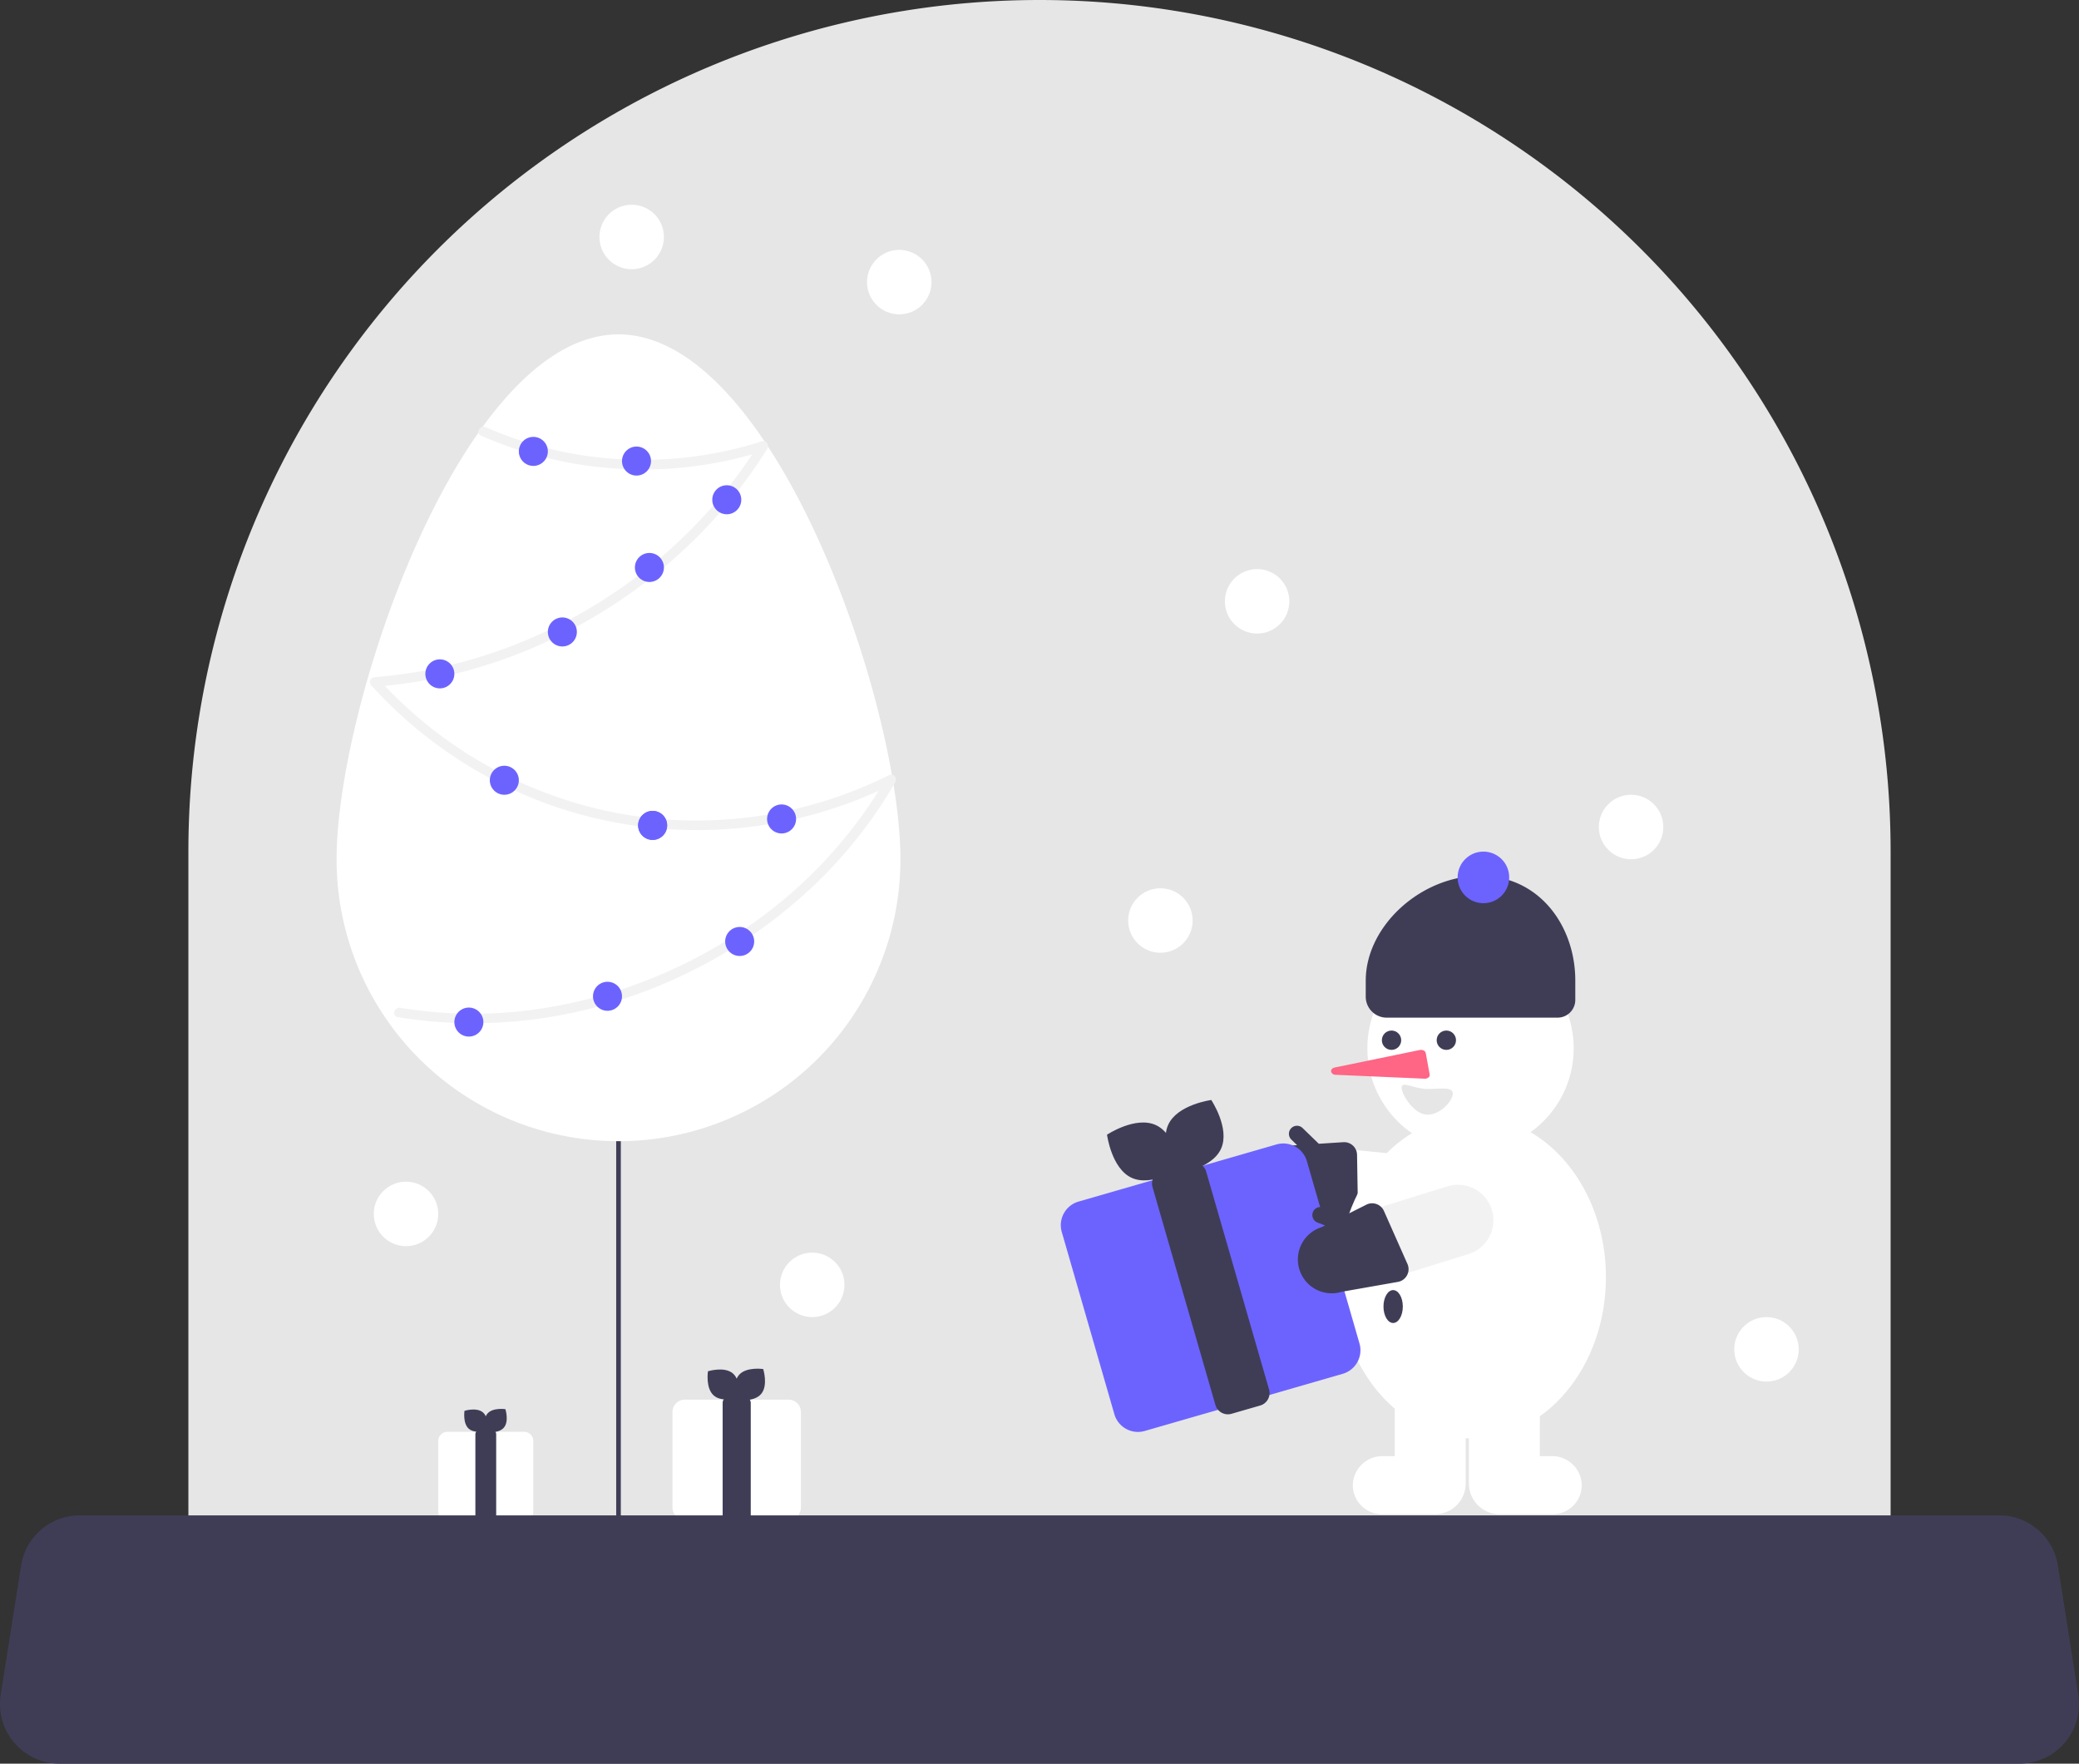 <svg id="b8d141af-1f4e-4f06-a7e8-23242045328b" data-name="Layer 1" xmlns="http://www.w3.org/2000/svg" width="644.872" height="547" viewBox="0 0 644.872 547"><rect x="0" y="0" width="644.872" height="547" fill="#333333" stroke="none"/><path d="M864,665.5H336V440.5a264,264,0,0,1,528,0Z" transform="translate(-277.564 -176.5)" fill="#e6e6e6"/><path d="M469.415,655.606a.719.719,0,0,0,.719-.719V353.599a.719.719,0,0,0-1.438,0V654.888A.719.719,0,0,0,469.415,655.606Z" transform="translate(-277.564 -176.5)" fill="#3f3d56"/><path d="M469.415,411.765a.717.717,0,0,0,.508-.211L504.536,376.966a.719.719,0,0,0-1.017-1.016l-34.612,34.588a.719.719,0,0,0,.508,1.227Z" transform="translate(-277.564 -176.5)" fill="#3f3d56"/><path d="M469.415,471.644a.719.719,0,0,0,.508-1.227L411.96,412.493a.719.719,0,0,0-1.017,1.016l57.964,57.925A.717.717,0,0,0,469.415,471.644Z" transform="translate(-277.564 -176.5)" fill="#3f3d56"/><path d="M556.864,442.999c0-48.264-39.152-162.791-87.448-162.791s-87.448,114.527-87.448,162.791a87.448,87.448,0,0,0,174.896,0Z" transform="translate(-277.564 -176.5)" fill="#fff"/><path d="M426.707,311.588a125.554,125.554,0,0,0,68.862,9.149,121.118,121.118,0,0,0,19.17-4.481l-1.694-2.204a153.022,153.022,0,0,1-38.048,41.369,159.231,159.231,0,0,1-50.04,25.283,149.989,149.989,0,0,1-31.166,5.809,1.521,1.521,0,0,0-1.061,2.561,137.52,137.52,0,0,0,54.59,36.756A136.516,136.516,0,0,0,554.78,419.539l-2.052-2.052a144.154,144.154,0,0,1-47.667,49.384A153.187,153.187,0,0,1,440.465,489.977a139.484,139.484,0,0,1-38.745-.904c-1.889-.316-2.7,2.575-.798,2.893a147.359,147.359,0,0,0,69.793-5.575,156.562,156.562,0,0,0,60.163-36.081,142.338,142.338,0,0,0,24.439-31.309,1.512,1.512,0,0,0-2.052-2.052A134.481,134.481,0,0,1,484.945,430.727a133.62,133.62,0,0,1-90.094-43.775l-1.061,2.561a156.937,156.937,0,0,0,55.393-14.951A161.56,161.56,0,0,0,495.774,341.038a153.785,153.785,0,0,0,19.861-25.471,1.515,1.515,0,0,0-1.694-2.204,122.177,122.177,0,0,1-67.477,1.928,118.91,118.91,0,0,1-18.243-6.294c-1.751-.77-3.279,1.814-1.514,2.59Z" transform="translate(-277.564 -176.5)" fill="#f2f2f2"/><circle cx="165.436" cy="140" r="4.5" fill="#6c63ff"/><circle cx="197.436" cy="143" r="4.5" fill="#6c63ff"/><circle cx="225.436" cy="155" r="4.5" fill="#6c63ff"/><circle cx="201.436" cy="176" r="4.5" fill="#6c63ff"/><circle cx="174.436" cy="196" r="4.5" fill="#6c63ff"/><circle cx="136.436" cy="209" r="4.5" fill="#6c63ff"/><circle cx="156.436" cy="242" r="4.5" fill="#6c63ff"/><circle cx="202.436" cy="256" r="4.5" fill="#6c63ff"/><circle cx="202.436" cy="256" r="4.5" fill="#6c63ff"/><circle cx="242.436" cy="254" r="4.5" fill="#6c63ff"/><circle cx="229.436" cy="292" r="4.5" fill="#6c63ff"/><circle cx="188.436" cy="309" r="4.5" fill="#6c63ff"/><circle cx="145.436" cy="317" r="4.5" fill="#6c63ff"/><circle cx="195.936" cy="73.5" r="10" fill="#fff"/><circle cx="505.936" cy="256.5" r="10" fill="#fff"/><circle cx="125.936" cy="376.5" r="10" fill="#fff"/><circle cx="278.936" cy="87.5" r="10" fill="#fff"/><circle cx="547.936" cy="418.5" r="10" fill="#fff"/><circle cx="359.936" cy="285.5" r="10" fill="#fff"/><circle cx="389.936" cy="186.5" r="10" fill="#fff"/><circle cx="251.936" cy="398.5" r="10" fill="#fff"/><path d="M722.695,646.128h-16.5a9.036,9.036,0,0,1-6.568-2.846,8.931,8.931,0,0,1-2.413-6.752,9.171,9.171,0,0,1,9.272-8.402h3.709v-20h22v28.5A9.511,9.511,0,0,1,722.695,646.128Z" transform="translate(-277.564 -176.5)" fill="#fff"/><path d="M717.417,557.232,697.516,555.238a11,11,0,0,1,2.193-21.891l19.9,1.994a11,11,0,0,1,5.868,19.46,11.112,11.112,0,0,1-1.584,1.083A10.922,10.922,0,0,1,717.417,557.232Z" transform="translate(-277.564 -176.5)" fill="#fff"/><path d="M667.27,541.152l0-0a10.5,10.5,0,0,1,11.494-9.401l1.143-.074-1.765-1.71a2.5,2.5,0,1,1,3.479-3.591l5.022,4.866,7.599-.49a4,4,0,0,1,4.257,3.925l.299,17.981a4,4,0,0,1-4.899,3.964l-17.229-3.976A10.5,10.5,0,0,1,667.27,541.152Z" transform="translate(-277.564 -176.5)" fill="#3f3d56"/><ellipse cx="456.631" cy="396.128" rx="41.5" ry="50" fill="#fff"/><ellipse cx="433.131" cy="391.028" rx="3" ry="5.1" fill="#3f3d56"/><ellipse cx="432.131" cy="405.228" rx="3" ry="5.1" fill="#3f3d56"/><circle cx="456.131" cy="325.128" r="32" fill="#fff"/><path d="M760.695,492.128h-53a6.507,6.507,0,0,1-6.5-6.5v-5c0-16.843,17.051-32.5,35.5-32.5s29.5,15.657,29.5,32.5v6A5.506,5.506,0,0,1,760.695,492.128Z" transform="translate(-277.564 -176.5)" fill="#3f3d56"/><circle cx="460.131" cy="272.128" r="8" fill="#6c63ff"/><circle cx="448.631" cy="322.628" r="3" fill="#3f3d56"/><circle cx="431.631" cy="322.628" r="3" fill="#3f3d56"/><path d="M759.195,646.128h-16.5a9.511,9.511,0,0,1-9.5-9.5v-28.5h22v20H758.904a9.171,9.171,0,0,1,9.272,8.402,8.931,8.931,0,0,1-2.413,6.752A9.036,9.036,0,0,1,759.195,646.128Z" transform="translate(-277.564 -176.5)" fill="#fff"/><path d="M719.537,511.06c-.029,0-.057-0-.086-.002l-27.594-1.207a1.361,1.361,0,0,1-1.406-1.028c-.077-.573.376-1.077,1.102-1.227l26.384-5.43a1.902,1.902,0,0,1,1.217.151,1.162,1.162,0,0,1,.658.799l1.21,6.636a.981.981,0,0,1-.382.936A1.734,1.734,0,0,1,719.537,511.06Z" transform="translate(-277.564 -176.5)" fill="#ff6584"/><path d="M720.334,514.245c-4.135,0-8.012-2.632-8.012-.428s3.877,8.411,8.012,8.411,7.862-4.353,7.862-6.558S724.469,514.245,720.334,514.245Z" transform="translate(-277.564 -176.5)" fill="#e6e6e6"/><path d="M694.058,602.59l-61.42,17.729a7.612,7.612,0,0,1-9.413-5.196l-16.318-56.534a7.612,7.612,0,0,1,5.196-9.413l61.42-17.729a7.612,7.612,0,0,1,9.413,5.196L699.254,593.177A7.612,7.612,0,0,1,694.058,602.59Z" transform="translate(-277.564 -176.5)" fill="#6c63ff"/><path d="M668.454,612.424l-8.91,2.572a4.029,4.029,0,0,1-4.983-2.751L635.064,544.702a4.029,4.029,0,0,1,2.751-4.983l8.91-2.572a4.029,4.029,0,0,1,4.983,2.751l19.496,67.543A4.029,4.029,0,0,1,668.454,612.424Z" transform="translate(-277.564 -176.5)" fill="#3f3d56"/><path d="M636.068,525.438c6.289,2.871,7.651,13.383,7.651,13.383s-8.835,5.857-15.124,2.986-7.651-13.383-7.651-13.383S629.779,522.567,636.068,525.438Z" transform="translate(-277.564 -176.5)" fill="#3f3d56"/><path d="M656.314,532.778c-2.851,6.298-13.359,7.693-13.359,7.693s-5.885-8.817-3.034-15.115S653.28,517.663,653.28,517.663,659.165,526.479,656.314,532.778Z" transform="translate(-277.564 -176.5)" fill="#3f3d56"/><path d="M733.058,565.463,713.959,571.397a11,11,0,0,1-6.528-21.01l19.099-5.934a11,11,0,0,1,13,15.625,11.112,11.112,0,0,1-1.035,1.615A10.921,10.921,0,0,1,733.058,565.463Z" transform="translate(-277.564 -176.5)" fill="#f2f2f2"/><path d="M680.614,570.238l0,0a10.5,10.5,0,0,1,6.912-13.143l1.024-.514-2.292-.885a2.5,2.5,0,1,1,1.801-4.664l6.524,2.519,6.804-3.418a4,4,0,0,1,5.452,1.952L714.133,568.522a4,4,0,0,1-2.962,5.562l-17.414,3.066A10.5,10.5,0,0,1,680.614,570.238Z" transform="translate(-277.564 -176.5)" fill="#3f3d56"/><path d="M522.163,647.874H489.986a3.831,3.831,0,0,1-3.827-3.827V614.43a3.831,3.831,0,0,1,3.827-3.827h32.177a3.831,3.831,0,0,1,3.827,3.827v29.618A3.831,3.831,0,0,1,522.163,647.874Z" transform="translate(-277.564 -176.5)" fill="#fff"/><path d="M508.409,649.055h-4.668a2.028,2.028,0,0,1-2.026-2.026V611.644a2.028,2.028,0,0,1,2.026-2.026h4.668a2.028,2.028,0,0,1,2.026,2.026v35.385A2.028,2.028,0,0,1,508.409,649.055Z" transform="translate(-277.564 -176.5)" fill="#3f3d56"/><path d="M504.889,602.469c2.641,2.266,1.832,7.54,1.832,7.54s-5.09,1.599-7.731-.667-1.832-7.54-1.832-7.54S502.248,600.202,504.889,602.469Z" transform="translate(-277.564 -176.5)" fill="#3f3d56"/><path d="M513.655,608.844c-2.258,2.648-7.534,1.856-7.534,1.856s-1.615-5.085.643-7.733,7.534-1.856,7.534-1.856S515.914,606.196,513.655,608.844Z" transform="translate(-277.564 -176.5)" fill="#3f3d56"/><path d="M440.157,648.181H416.333A2.837,2.837,0,0,1,413.5,645.347V623.419a2.837,2.837,0,0,1,2.833-2.833H440.157a2.837,2.837,0,0,1,2.833,2.833v21.928A2.837,2.837,0,0,1,440.157,648.181Z" transform="translate(-277.564 -176.5)" fill="#fff"/><path d="M429.973,649.055H426.517a1.502,1.502,0,0,1-1.5-1.5V621.357a1.502,1.502,0,0,1,1.5-1.5H429.973a1.502,1.502,0,0,1,1.5,1.5v26.199A1.502,1.502,0,0,1,429.973,649.055Z" transform="translate(-277.564 -176.5)" fill="#3f3d56"/><path d="M427.367,614.563c1.955,1.678,1.356,5.583,1.356,5.583s-3.769,1.184-5.724-.494-1.356-5.583-1.356-5.583S425.412,612.885,427.367,614.563Z" transform="translate(-277.564 -176.5)" fill="#3f3d56"/><path d="M433.858,619.283c-1.672,1.96-5.578,1.374-5.578,1.374s-1.196-3.765.476-5.725,5.578-1.374,5.578-1.374S435.53,617.323,433.858,619.283Z" transform="translate(-277.564 -176.5)" fill="#3f3d56"/><path d="M903.935,723.5H296.065a18.5,18.5,0,0,1-18.274-21.385l6.316-40A18.413,18.413,0,0,1,302.381,646.5H897.619a18.414,18.414,0,0,1,18.274,15.615l6.316,40A18.5,18.5,0,0,1,903.935,723.5Z" transform="translate(-277.564 -176.5)" fill="#3f3d56"/></svg>